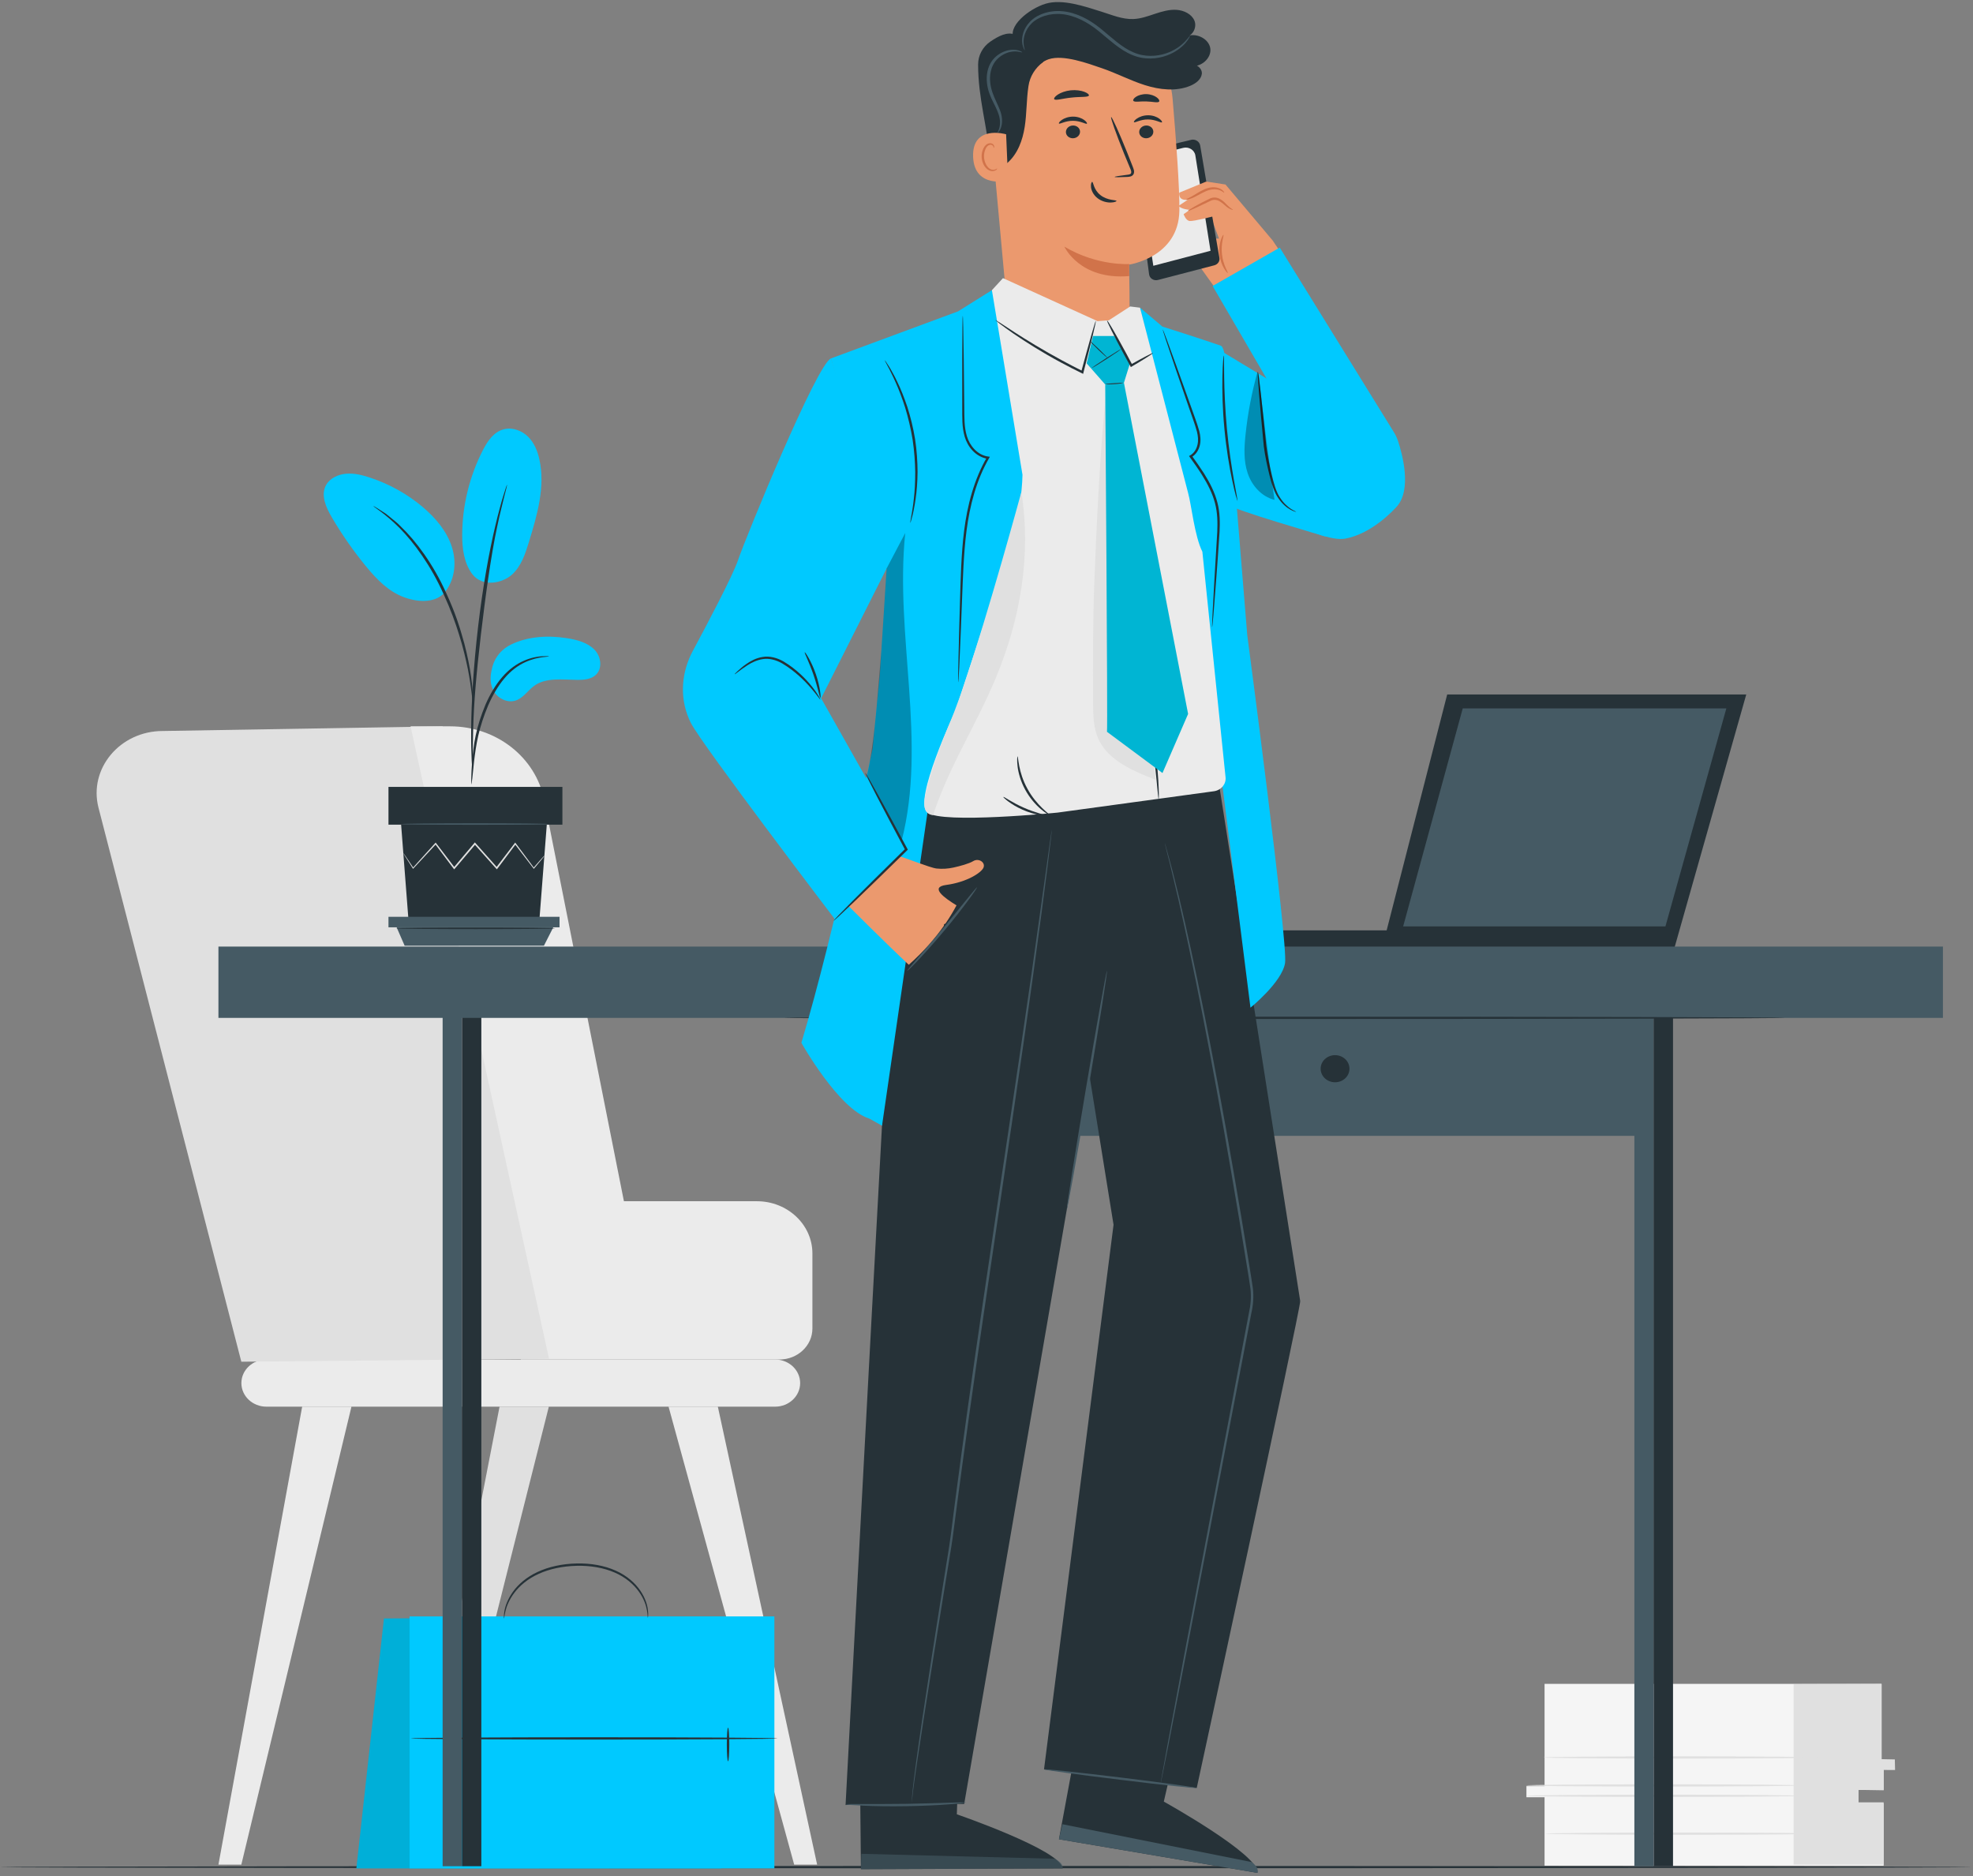 <svg width="509" height="484" viewBox="0 0 509 484" fill="none" xmlns="http://www.w3.org/2000/svg">
<rect x="0" y="0" width="509" height="484" fill="#808080" stroke="none"/>
<path d="M398.471 434.401V460.778H393.794V463.64H398.471V481.294H485.952V465.227H479.478V461.728H485.952V456.481H488.833V454.094H485.411V434.39H398.471V434.401Z" fill="#F5F5F5"/>
<path d="M462.726 434.483V481.016H485.953V464.949H479.478V461.74L485.953 461.844V456.597L488.895 456.608L488.833 453.886L485.411 453.817V434.402L462.726 434.483Z" fill="#E0E0E0"/>
<path d="M464.375 463.269C464.375 463.431 448.545 463.558 429.023 463.558C409.5 463.558 393.671 463.431 393.671 463.269C393.671 463.107 409.5 462.979 429.023 462.979C448.545 462.979 464.375 463.107 464.375 463.269Z" fill="#E0E0E0"/>
<path d="M464.375 460.593C464.375 460.755 448.545 460.883 429.023 460.883C409.5 460.883 393.671 460.755 393.671 460.593C393.671 460.431 409.5 460.303 429.023 460.303C448.545 460.303 464.375 460.431 464.375 460.593Z" fill="#E0E0E0"/>
<path d="M468.917 453.376C468.917 453.538 453.087 453.666 433.565 453.666C414.042 453.666 398.213 453.538 398.213 453.376C398.213 453.214 414.042 453.087 433.565 453.087C453.087 453.087 468.917 453.214 468.917 453.376Z" fill="#E0E0E0"/>
<path d="M469.36 473.034C469.36 473.196 453.53 473.324 434.008 473.324C414.486 473.324 398.656 473.196 398.656 473.034C398.656 472.872 414.486 472.745 434.008 472.745C453.53 472.745 469.36 472.872 469.36 473.034Z" fill="#E0E0E0"/>
<path d="M134.342 350.718H201.082C205.784 350.718 209.588 347.139 209.588 342.714V323.369C209.588 315.92 203.175 309.885 195.26 309.885H133.85L134.354 350.718H134.342Z" fill="#EBEBEB"/>
<path d="M199.961 362.882H68.734C65.164 362.882 62.272 360.159 62.272 356.8C62.272 353.441 65.164 350.719 68.734 350.719H199.961C203.531 350.719 206.424 353.441 206.424 356.8C206.424 360.159 203.531 362.882 199.961 362.882Z" fill="#EBEBEB"/>
<path d="M41.986 188.577L114.179 187.372L160.006 350.359L62.259 351.286L25.418 208.397C22.808 198.296 30.945 188.577 41.986 188.577Z" fill="#E0E0E0"/>
<path d="M77.953 362.882L56.351 481.027H62.259L90.668 362.882H77.953Z" fill="#EBEBEB"/>
<path d="M128.876 362.882L105.92 481.027H111.841L141.592 362.882H128.876Z" fill="#E0E0E0"/>
<path d="M185.191 362.882L210.806 481.027H204.886L172.476 362.882H185.191Z" fill="#EBEBEB"/>
<path d="M105.92 187.372L141.641 350.533H169.041L140.385 206.358C138.219 195.353 128.014 187.372 116.124 187.372H105.907H105.92Z" fill="#EBEBEB"/>
<path d="M508.663 481.664C508.663 481.827 394.791 481.966 254.344 481.966C113.896 481.966 0 481.827 0 481.664C0 481.502 113.847 481.363 254.344 481.363C394.84 481.363 508.663 481.502 508.663 481.664Z" fill="#263238"/>
<path d="M186.052 482H91.936L99.051 417.523L186.052 416.991V482Z" fill="#00AFD8"/>
<path d="M199.777 416.991H105.661V481.989H199.777V416.991Z" fill="#00C9FF"/>
<path d="M200.565 448.464C200.565 448.626 179.393 448.765 153.273 448.765C127.153 448.765 105.981 448.626 105.981 448.464C105.981 448.302 127.153 448.163 153.273 448.163C179.393 448.163 200.565 448.302 200.565 448.464Z" fill="#263238"/>
<path d="M122.426 454.72C122.254 454.72 122.106 452.542 122.106 449.855C122.106 447.167 122.254 444.989 122.426 444.989C122.599 444.989 122.747 447.167 122.747 449.855C122.747 452.542 122.599 454.72 122.426 454.72Z" fill="#263238"/>
<path d="M187.825 454.372C187.653 454.372 187.505 452.426 187.505 450.028C187.505 447.63 187.653 445.684 187.825 445.684C187.997 445.684 188.145 447.63 188.145 450.028C188.145 452.426 187.997 454.372 187.825 454.372Z" fill="#263238"/>
<path d="M167.133 417.326C167.071 417.326 167.12 416.631 166.899 415.404C166.69 414.187 166.136 412.426 164.819 410.596C163.514 408.766 161.421 406.901 158.603 405.684C155.796 404.457 152.349 403.843 148.768 403.935C145.173 404.016 141.776 404.735 138.982 406.009C136.175 407.272 134.046 409.079 132.704 410.886C131.338 412.681 130.685 414.407 130.402 415.612C130.107 416.828 130.095 417.523 130.033 417.523C130.008 417.523 129.996 417.35 129.996 417.014C129.996 416.678 130.033 416.191 130.144 415.566C130.353 414.326 130.969 412.531 132.323 410.642C133.652 408.754 135.843 406.831 138.711 405.511C141.579 404.167 145.075 403.414 148.743 403.333C152.411 403.24 155.956 403.877 158.849 405.186C161.754 406.472 163.908 408.442 165.2 410.364C166.517 412.287 167.01 414.118 167.157 415.369C167.231 415.994 167.231 416.492 167.207 416.828C167.182 417.164 167.157 417.338 167.133 417.326Z" fill="#263238"/>
<path d="M131.831 166.277C136.213 164.146 141.383 163.868 146.257 164.632C148.879 165.038 151.6 165.779 153.384 167.621C155.169 169.474 155.501 172.73 153.458 174.317C152.24 175.266 150.541 175.405 148.965 175.394C145.15 175.348 140.915 174.722 137.875 176.877C136.139 178.105 134.982 180.155 132.902 180.757C130.871 181.348 128.569 180.224 127.498 178.498C126.415 176.772 126.378 174.618 126.883 172.672C126.883 172.672 127.412 168.432 131.831 166.277Z" fill="#00C9FF"/>
<path d="M121.774 148.021C124.458 151.623 129.677 150.43 132.089 148.229C134.502 146.028 135.524 142.843 136.459 139.796C138.588 132.846 140.73 125.548 139.142 118.47C138.675 116.35 137.825 114.242 136.25 112.678C134.674 111.102 132.237 110.176 130.021 110.732C127.387 111.38 125.762 113.813 124.581 116.118C121.11 122.895 119.275 130.413 119.239 137.931C119.226 141.441 119.669 145.125 121.774 148.032" fill="#00C9FF"/>
<path d="M114.413 153.187C117.33 149.932 117.884 145.183 116.58 141.117C115.287 137.039 112.358 133.576 108.985 130.737C105.034 127.413 100.381 124.83 95.371 123.185C93.401 122.536 91.321 122.015 89.253 122.212C87.173 122.397 85.081 123.393 84.12 125.131C82.692 127.702 84.059 130.819 85.548 133.367C88.17 137.85 91.161 142.136 94.485 146.179C97.168 149.434 100.233 152.631 104.32 154.102C108.406 155.574 112.641 155.4 114.807 152.736" fill="#00C9FF"/>
<path d="M121.602 202.419C121.602 202.419 121.737 201.84 121.848 200.786C121.971 199.593 122.131 198.098 122.316 196.315C122.537 194.438 122.833 192.191 123.387 189.758C123.941 187.325 124.802 184.684 125.922 182.02C127.079 179.367 128.483 176.946 130.12 175.012C131.745 173.065 133.653 171.664 135.425 170.853C137.198 170.03 138.798 169.694 139.893 169.544C141.001 169.44 141.629 169.359 141.629 169.312C141.629 169.266 141.001 169.254 139.869 169.289C138.736 169.359 137.074 169.625 135.204 170.436C133.32 171.224 131.314 172.648 129.603 174.629C127.88 176.599 126.427 179.066 125.245 181.777C124.113 184.499 123.264 187.163 122.734 189.642C122.205 192.121 121.971 194.392 121.811 196.28C121.663 198.18 121.602 199.72 121.577 200.774C121.553 201.84 121.577 202.431 121.614 202.431L121.602 202.419Z" fill="#263238"/>
<path d="M121.922 198.979C121.922 198.979 121.959 198.712 121.971 198.214C121.971 197.647 121.971 196.928 121.971 196.037C121.971 194.148 121.971 191.414 122.07 188.044C122.242 181.302 122.87 174.038 124.051 163.81C125.184 154.183 126.698 142.993 128.298 135.707C128.643 134.05 128.987 132.556 129.307 131.259C129.615 129.95 129.886 128.826 130.132 127.911C130.354 127.054 130.526 126.347 130.674 125.803C130.785 125.316 130.834 125.061 130.809 125.05C130.785 125.05 130.686 125.293 130.526 125.768C130.354 126.312 130.132 127.007 129.861 127.853C129.566 128.756 129.258 129.88 128.914 131.178C128.557 132.475 128.175 133.969 127.793 135.614C126.218 142.217 124.532 151.438 123.338 161.69C122.144 171.942 121.602 181.278 121.553 188.044C121.516 191.426 121.59 194.16 121.676 196.048C121.737 196.928 121.774 197.647 121.811 198.226C121.848 198.724 121.885 198.979 121.91 198.979H121.922Z" fill="#263238"/>
<path d="M121.971 180.966C121.971 180.966 122.008 180.155 121.959 178.695C121.872 177.236 121.651 175.127 121.22 172.544C120.752 169.961 120.112 166.903 119.09 163.578C118.647 162.061 117.613 158.412 115.102 152.967C111.803 145.588 107.311 139.553 103.396 135.823C102.485 134.827 101.464 134.12 100.639 133.413C100.221 133.077 99.839 132.741 99.457 132.475C99.076 132.232 98.719 132 98.386 131.78C97.106 130.958 96.38 130.517 96.356 130.552C96.245 130.703 99.236 132.359 103.015 136.147C106.781 139.924 111.151 145.913 114.425 153.234C116.247 157.207 117.527 160.74 118.438 163.74C119.484 167.03 120.174 170.065 120.703 172.614C121.195 175.174 121.491 177.259 121.663 178.707C121.811 180.155 121.909 180.954 121.959 180.954L121.971 180.966Z" fill="#263238"/>
<path d="M103.482 212.741L105.39 237.461H139.142L141.062 212.741H103.482Z" fill="#263238"/>
<path d="M145.088 202.999H100.221V212.741H145.088V202.999Z" fill="#263238"/>
<path d="M100.221 236.511V239.222H102.326H144.349V236.511H100.221Z" fill="#455A64"/>
<path d="M104.393 243.971L102.325 239.222H142.736L140.323 243.971H104.393Z" fill="#455A64"/>
<path d="M140.434 220.815C140.434 220.815 140.385 220.896 140.274 221.046C140.139 221.209 139.979 221.417 139.77 221.672C139.29 222.251 138.637 223.039 137.8 224.035L137.714 224.139L137.628 224.024C136.397 222.413 134.735 220.27 132.803 217.733H133.086C131.646 219.645 130.045 221.776 128.334 224.07L128.187 224.267L128.014 224.081C126.254 222.112 124.359 219.981 122.377 217.768H122.697C122.598 217.884 122.488 218 122.389 218.127C120.641 220.189 118.943 222.193 117.342 224.081L117.17 224.278L117.01 224.07C115.299 221.788 113.699 219.656 112.246 217.733H112.517C110.178 220.259 108.184 222.39 106.658 224.024L106.56 224.139L106.486 224.012C105.71 222.796 105.095 221.823 104.652 221.116C104.455 220.803 104.307 220.548 104.184 220.34C104.085 220.166 104.036 220.073 104.036 220.062C104.036 220.062 104.11 220.143 104.233 220.305C104.368 220.502 104.541 220.745 104.75 221.046C105.218 221.742 105.87 222.691 106.67 223.896H106.486C107.987 222.228 109.945 220.062 112.246 217.525L112.394 217.363L112.529 217.537C113.994 219.448 115.607 221.579 117.33 223.838H117.01C118.61 221.938 120.297 219.934 122.044 217.872C122.155 217.745 122.254 217.618 122.352 217.502L122.512 217.316L122.672 217.502C124.642 219.726 126.55 221.857 128.297 223.827H127.977C129.713 221.556 131.325 219.436 132.778 217.537L132.913 217.351L133.049 217.537C134.957 220.097 136.569 222.263 137.775 223.896H137.603C138.465 222.923 139.154 222.147 139.646 221.579C139.868 221.336 140.053 221.139 140.188 220.977C140.311 220.85 140.385 220.78 140.385 220.78L140.434 220.815Z" fill="#E0E0E0"/>
<path d="M141.53 212.579C141.53 212.683 133.074 212.776 122.648 212.776C112.222 212.776 103.766 212.683 103.766 212.579C103.766 212.474 112.222 212.382 122.648 212.382C133.074 212.382 141.53 212.474 141.53 212.579Z" fill="#455A64"/>
<path d="M143.241 239.489C143.241 239.593 134.046 239.686 122.722 239.686C111.398 239.686 102.19 239.593 102.19 239.489C102.19 239.384 111.373 239.291 122.722 239.291C134.071 239.291 143.241 239.384 143.241 239.489Z" fill="#263238"/>
<path d="M317.846 244.527H416.664V240.01H317.846V244.527Z" fill="#263238"/>
<path d="M431.977 244.527L450.502 179.159H373.349L356.571 244.527H431.977Z" fill="#263238"/>
<path d="M361.199 239.569H430.118L446.157 182.182H376.881L361.199 239.569Z" fill="#455A64"/>
<path d="M430.598 240.149H360.399L376.401 181.591H446.957L430.586 240.149H430.598ZM361.987 238.99H429.651L445.369 182.75H377.361L361.987 238.99Z" fill="#263238"/>
<path d="M119.178 257.212H114.192V481.432H119.178V257.212Z" fill="#455A64"/>
<path d="M124.176 257.861H119.19V481.432H124.176V257.861Z" fill="#263238"/>
<path d="M426.623 257.212H421.638V481.432H426.623V257.212Z" fill="#455A64"/>
<path d="M431.608 257.861H426.623V481.432H431.608V257.861Z" fill="#263238"/>
<path d="M501.241 244.192H56.352V262.587H501.241V244.192Z" fill="#455A64"/>
<path d="M424.136 262.575H257.261V293.018H424.136V262.575Z" fill="#455A64"/>
<path d="M348.14 275.7C348.14 277.635 346.478 279.198 344.422 279.198C342.367 279.198 340.705 277.635 340.705 275.7C340.705 273.765 342.367 272.202 344.422 272.202C346.478 272.202 348.14 273.765 348.14 275.7Z" fill="#263238"/>
<path d="M460.486 262.575C460.486 262.738 402.669 262.877 331.363 262.877C260.056 262.877 202.228 262.738 202.228 262.575C202.228 262.413 260.031 262.274 331.363 262.274C402.694 262.274 460.486 262.413 460.486 262.575Z" fill="#263238"/>
<path d="M306.498 46.185C307.162 46.185 316.16 47.599 316.16 47.599L328.322 62.032L330.156 64.766L313.735 74.636L306.485 64.534L300.318 60.77C300.318 60.77 302.989 58.569 306.818 60.144C310.646 61.708 314.486 61.557 314.486 61.557L312.32 55.754L305.648 54.503L306.485 46.185H306.498Z" fill="#EB996E"/>
<path d="M307.273 36.073C308.356 35.818 309.44 36.478 309.624 37.521C310.621 43.44 313.637 61.256 314.585 66.515C314.745 67.373 314.179 68.195 313.28 68.438L298.731 72.226C297.672 72.504 296.589 71.832 296.453 70.802L292.539 41.227C292.416 40.336 293.031 39.49 293.955 39.27L307.273 36.084V36.073Z" fill="#263238"/>
<path d="M297.536 68.566L312.295 64.697L308.381 40.092C308.159 38.69 306.682 37.775 305.229 38.146L293.4 41.1L297.536 68.566Z" fill="#EBEBEB"/>
<path d="M311.999 50.564L305.353 55.256C305.353 55.256 305.906 56.901 306.916 57.016C307.925 57.132 313.28 55.742 313.28 55.742L311.999 50.553V50.564Z" fill="#EB996E"/>
<path d="M311.2 46.834L304.245 49.695C304.245 49.695 303.79 51.827 306.399 51.537L304.061 53.112C304.061 53.112 304.639 54.062 307.544 54.178C310.449 54.294 313.268 50.495 313.268 50.495L311.188 46.834H311.2Z" fill="#EB996E"/>
<path d="M318.093 54.109C318.093 54.202 317.244 54.039 316.32 53.24C315.853 52.858 315.36 52.36 314.72 51.977C314.093 51.584 313.317 51.398 312.517 51.711C309.292 53.252 306.559 54.572 306.485 54.398C306.424 54.26 308.91 52.754 312.295 51.143C312.763 50.97 313.292 50.9 313.785 50.993C314.277 51.074 314.696 51.294 315.04 51.514C315.742 51.977 316.21 52.522 316.616 52.927C317.416 53.761 318.105 54.028 318.081 54.109H318.093Z" fill="#D1734A"/>
<path d="M316.739 70.419C316.64 70.535 314.929 68.612 314.609 65.658C314.252 62.704 315.495 60.492 315.631 60.584C315.815 60.642 314.917 62.82 315.249 65.6C315.532 68.38 316.911 70.338 316.739 70.419Z" fill="#D1734A"/>
<path d="M315.816 49.707C315.73 49.765 315.36 49.278 314.474 49.012C313.588 48.711 312.258 48.78 310.954 49.394C309.637 49.985 308.492 50.738 307.556 51.097C306.633 51.491 305.981 51.537 305.969 51.468C305.944 51.386 306.522 51.19 307.347 50.726C308.196 50.286 309.267 49.487 310.683 48.85C311.397 48.537 312.135 48.34 312.837 48.305C313.539 48.27 314.166 48.409 314.646 48.618C315.631 49.047 315.89 49.695 315.828 49.707H315.816Z" fill="#D1734A"/>
<path d="M315.298 90.715L351.475 112.574L341.886 138.383C341.886 138.383 317.132 131.189 317.588 130.436C318.056 129.683 315.286 90.715 315.286 90.715H315.298Z" fill="#00C9FF"/>
<path d="M305.931 440.101L300.244 464.763C300.244 464.763 324.973 478.49 324.394 483.147L273.188 474.482L280.377 435.71L305.943 440.101H305.931Z" fill="#263238"/>
<path d="M273.188 474.482L274.075 470.601L322.844 480.355C322.844 480.355 324.948 481.676 324.394 483.147L273.188 474.482Z" fill="#455A64"/>
<path d="M247.696 442.811L246.847 468.041C246.847 468.041 273.804 477.32 274.137 482L222.106 482.208L221.712 442.857L247.696 442.811Z" fill="#263238"/>
<g opacity="0.6">
<path d="M222.105 482.209L222.229 478.235L272.068 479.509C272.068 479.509 274.395 480.448 274.136 481.988L222.105 482.197V482.209Z" fill="#455A64"/>
</g>
<path d="M255.243 29.192L260.548 87.054L291.345 84.737C291.542 81.355 291.284 68.265 291.284 68.265C291.284 68.265 304.097 66.388 304.258 54.329C304.331 48.479 303.445 36.374 302.51 25.473C301.476 13.38 290.361 4.286 277.497 4.993C264.167 5.722 254.11 16.669 255.255 29.18L255.243 29.192Z" fill="#EB996E"/>
<path d="M291.296 68.103C291.296 68.103 283.197 68.716 274.593 63.631C274.593 63.631 278.544 72.308 291.321 71.219L291.296 68.091V68.103Z" fill="#D1734A"/>
<path d="M297.537 33.93C297.574 34.833 296.786 35.621 295.777 35.667C294.768 35.714 293.931 35.019 293.894 34.115C293.857 33.212 294.645 32.424 295.654 32.377C296.663 32.331 297.513 33.026 297.537 33.93Z" fill="#263238"/>
<path d="M299.753 31.555C299.531 31.775 298.14 30.814 296.171 30.814C294.201 30.791 292.761 31.74 292.552 31.52C292.441 31.416 292.675 31.011 293.303 30.582C293.918 30.153 294.977 29.736 296.208 29.736C297.439 29.736 298.46 30.165 299.063 30.605C299.667 31.045 299.876 31.451 299.765 31.543L299.753 31.555Z" fill="#263238"/>
<path d="M278.63 33.93C278.667 34.834 277.879 35.621 276.87 35.667C275.861 35.714 275.024 35.019 274.987 34.115C274.95 33.212 275.737 32.424 276.747 32.378C277.756 32.331 278.605 33.026 278.63 33.93Z" fill="#263238"/>
<path d="M280.403 31.903C280.181 32.123 278.79 31.161 276.821 31.161C274.851 31.138 273.411 32.088 273.189 31.868C273.091 31.764 273.313 31.358 273.94 30.93C274.556 30.501 275.614 30.084 276.845 30.084C278.076 30.084 279.098 30.513 279.701 30.953C280.304 31.393 280.513 31.798 280.403 31.891V31.903Z" fill="#263238"/>
<path d="M287.554 45.641C287.554 45.537 288.773 45.34 290.755 45.097C291.259 45.05 291.727 44.958 291.813 44.633C291.936 44.297 291.727 43.776 291.481 43.232C291.013 42.085 290.508 40.892 289.991 39.629C287.923 34.497 286.434 30.281 286.656 30.2C286.877 30.119 288.724 34.219 290.791 39.351C291.284 40.614 291.764 41.819 292.219 42.977C292.404 43.51 292.736 44.124 292.478 44.83C292.342 45.189 291.973 45.444 291.653 45.525C291.333 45.618 291.05 45.618 290.804 45.641C288.81 45.745 287.566 45.745 287.566 45.641H287.554Z" fill="#263238"/>
<path d="M281.757 46.927C282.077 46.904 282.077 48.919 283.911 50.344C285.732 51.781 288.01 51.549 288.034 51.827C288.059 51.955 287.53 52.221 286.569 52.244C285.622 52.279 284.243 51.989 283.135 51.12C282.015 50.24 281.535 49.082 281.461 48.248C281.375 47.402 281.621 46.904 281.769 46.916L281.757 46.927Z" fill="#263238"/>
<path d="M280.919 24.639C280.723 25.137 278.765 24.906 276.451 25.172C274.137 25.392 272.278 26.029 271.971 25.578C271.835 25.358 272.155 24.883 272.906 24.396C273.657 23.91 274.839 23.446 276.23 23.296C277.621 23.157 278.888 23.365 279.725 23.678C280.575 24.002 281.006 24.396 280.919 24.639Z" fill="#263238"/>
<path d="M299.039 26.203C298.694 26.62 297.34 26.192 295.703 26.168C294.078 26.099 292.687 26.446 292.379 26.006C292.244 25.798 292.453 25.369 293.056 24.975C293.647 24.581 294.644 24.257 295.764 24.28C296.885 24.315 297.857 24.697 298.423 25.126C299.002 25.555 299.186 25.995 299.039 26.192V26.203Z" fill="#263238"/>
<path d="M269.151 15.974C269.151 15.974 269.102 16.009 269.077 16.032C267.034 17.55 265.692 19.739 265.335 22.16C265.323 22.241 265.311 22.322 265.298 22.404C264.794 25.844 264.892 29.342 264.351 32.771C263.809 36.2 262.554 39.699 259.858 42.062C258.75 43.035 256.781 43.706 255.87 42.56C255.513 42.12 255.463 41.529 255.414 40.984C254.737 32.678 252.325 25.311 252.337 16.635C252.337 14.271 253.519 12.059 255.562 10.681C257.494 9.383 259.858 8.028 262 8.978C264.154 9.939 266.923 13.716 268.597 15.314" fill="#263238"/>
<path d="M259.563 34.648C259.341 34.555 250.762 32.192 251.045 40.44C251.328 48.688 260.055 46.718 260.068 46.487C260.068 46.255 259.563 34.648 259.563 34.648Z" fill="#EB996E"/>
<path d="M257.273 43.44C257.273 43.44 257.125 43.544 256.867 43.66C256.621 43.776 256.19 43.869 255.722 43.718C254.787 43.429 253.962 42.062 253.864 40.579C253.814 39.826 253.962 39.108 254.221 38.505C254.467 37.891 254.873 37.463 255.328 37.37C255.784 37.254 256.128 37.509 256.239 37.741C256.362 37.972 256.313 38.135 256.362 38.146C256.387 38.169 256.547 38.007 256.461 37.66C256.424 37.498 256.313 37.301 256.104 37.15C255.882 36.999 255.575 36.918 255.255 36.965C254.578 37.034 253.987 37.636 253.704 38.285C253.384 38.946 253.199 39.756 253.248 40.602C253.359 42.259 254.319 43.788 255.599 44.1C256.215 44.228 256.732 44.042 256.99 43.846C257.249 43.637 257.298 43.452 257.261 43.429L257.273 43.44Z" fill="#D1734A"/>
<path d="M261.705 10.263C259.551 6.962 265.459 2.236 269.78 0.95C274.1 -0.336 279.799 1.645 284.095 2.989C286.816 3.834 289.511 5.016 292.367 4.912C294.287 4.842 296.109 4.182 297.918 3.579C299.728 2.977 301.611 2.421 303.519 2.537C305.427 2.664 307.397 3.614 308.123 5.282C308.849 6.95 307.803 9.244 305.907 9.487C308.332 8.236 311.84 9.881 312.234 12.453C312.628 15.024 309.76 17.538 307.052 16.982C308.295 16.09 310.203 17.561 310.055 19.021C309.908 20.48 308.492 21.546 307.064 22.137C303.408 23.643 299.149 23.168 295.371 21.963C291.592 20.77 288.083 18.905 284.342 17.619C280.6 16.333 274.322 14.028 270.555 15.279C267.786 16.194 265.853 19.334 264.29 18.65C262.776 17.978 261.816 16.495 261.52 14.943C261.213 13.391 261.459 11.804 261.693 10.252" fill="#263238"/>
<path d="M306.978 9.267C306.904 9.221 306.522 9.881 305.587 10.842C304.639 11.792 303.051 13.032 300.725 13.796C298.435 14.549 295.309 14.793 292.367 13.484C289.388 12.233 286.84 9.719 283.91 7.344C280.981 4.958 277.522 3.186 274.063 2.896C270.616 2.583 267.441 3.776 265.693 5.63C263.92 7.495 263.576 9.626 263.711 10.958C263.773 11.642 263.957 12.14 264.093 12.476C264.253 12.8 264.351 12.962 264.376 12.951C264.462 12.928 264.093 12.244 264.056 10.947C264.031 9.684 264.462 7.703 266.148 6.024C267.81 4.367 270.789 3.325 274.001 3.649C277.226 3.962 280.501 5.641 283.369 7.97C286.249 10.287 288.871 12.87 292.059 14.167C295.235 15.534 298.57 15.21 300.946 14.341C303.371 13.472 304.971 12.094 305.857 11.063C306.301 10.53 306.608 10.101 306.768 9.777C306.941 9.464 307.015 9.29 306.99 9.279L306.978 9.267Z" fill="#455A64"/>
<path d="M257.322 34.289C257.322 34.289 257.704 34.057 258.036 33.408C258.368 32.76 258.627 31.705 258.467 30.42C258.27 27.767 255.784 24.917 255.463 21.245C255.267 19.438 255.611 17.666 256.436 16.322C257.248 14.99 258.541 14.109 259.686 13.681C260.855 13.229 261.913 13.217 262.615 13.31C263.317 13.414 263.698 13.565 263.735 13.507C263.76 13.472 263.428 13.217 262.689 12.997C261.963 12.8 260.793 12.708 259.489 13.136C258.196 13.553 256.731 14.445 255.759 15.94C254.786 17.422 254.405 19.368 254.614 21.314C254.787 23.272 255.55 25.045 256.301 26.504C257.051 27.987 257.679 29.308 257.876 30.489C258.344 32.91 257.211 34.242 257.334 34.277L257.322 34.289Z" fill="#455A64"/>
<path d="M308.737 461.253C308.737 461.253 335.411 338.126 335.436 335.659L287.787 311.958L269.336 456.457L308.737 461.253Z" fill="#263238"/>
<path d="M248.743 465.377L285.584 251.964V205.929L232.224 209.52C231.584 211.316 218.143 465.655 218.143 465.655L223.337 465.377H248.743Z" fill="#263238"/>
<path d="M314.547 202.686L335.436 335.659L288.735 325.002L269.705 207.007L314.547 202.686Z" fill="#263238"/>
<path d="M322.598 259.957C322.598 259.957 330.71 253.401 331.522 248.443C332.335 243.485 321.773 163.856 321.773 163.856L316.394 98.036C316.394 99.194 316.542 89.742 314.917 89.174C309.944 87.425 299.876 84.251 299.876 84.251L294.103 79.362C294.103 79.362 304.491 121.157 306.51 132.579L322.598 259.946V259.957Z" fill="#00C9FF"/>
<path d="M255.895 74.856L247.155 80.324L214.376 92.464L228.925 144.14L226.98 174.108L225.109 193.164C225.109 193.164 215.361 240.345 206.744 269.016C206.744 269.016 216.358 286.16 224.26 288.558L227.547 290.4L239.265 209.648L249.321 196.871C250.282 195.643 251.192 194.392 252.042 193.083C254.516 189.295 260.141 180.688 264.634 174.05C270.567 165.281 278.186 145.356 275.921 136.854C273.669 128.351 255.895 74.879 255.895 74.879V74.856Z" fill="#00C9FF"/>
<path d="M233.627 252.995C241.283 247.18 247.696 239.917 252.386 231.773L233.627 252.995Z" fill="#263238"/>
<path d="M255.895 74.856L263.785 122.49C263.686 127.32 262.702 134.027 260.584 140.456L246.503 183.283C246.503 183.283 235.437 206.648 239.253 209.625C243.068 212.613 272.857 209.625 272.857 209.625L313.157 204.122C315.028 203.867 316.357 202.28 316.172 200.508L310.19 142.333C308.171 138.313 307.347 130.1 306.51 127.169L294.102 79.374L291.566 79.061L286.052 82.629L283.147 82.849L258.75 71.751L255.882 74.868L255.895 74.856Z" fill="#EBEBEB"/>
<path d="M248.546 177.085C255.057 157.983 263.489 126.938 263.489 126.938C266.111 143.179 263.243 159.778 256.83 175.058C251.599 187.534 245.247 196.963 240.89 209.729L240.754 210.262C240.754 210.262 238.292 210.378 238.465 206.972C238.637 203.555 242.121 193.395 244.508 187.754C246.896 182.112 248.546 177.097 248.546 177.097V177.085Z" fill="#E0E0E0"/>
<path d="M287.455 86.683H281.978L280.341 93.738L285.129 99.194L289.954 98.742L291.53 93.68L290.237 90.854L287.455 86.683Z" fill="#00B5D3"/>
<path d="M319.398 127.876C321.133 128.2 340.163 140.248 347.081 138.95C353.999 137.653 359.599 131.513 360.338 130.691C364.264 126.312 361.803 117.219 360.67 113.79C360.387 112.944 360.018 112.145 359.538 111.392L330.156 63.874L312.837 73.779L330.808 104.65L319.385 127.888L319.398 127.876Z" fill="#00C9FF"/>
<path d="M177.682 185.298C175.294 179.668 175.836 173.297 178.753 167.887C182.741 160.462 189.056 148.461 190.385 144.534C192.367 138.684 210.769 93.796 214.388 92.464L230.427 143.294L211.84 180.143L233.627 218.764L215.422 237.183C215.422 237.183 181.067 192.098 178.236 186.514C178.039 186.121 177.842 185.715 177.67 185.298H177.682Z" fill="#00C9FF"/>
<path d="M234.44 248.894C238.416 245.373 241.382 241.874 243.536 238.793C243.487 238.666 243.475 238.561 243.536 238.48C243.61 238.365 243.746 238.307 243.906 238.272C245.1 236.523 246.047 234.924 246.761 233.557C243.721 231.692 239.745 228.877 244.066 228.298C249.383 227.591 253.187 225.147 253.728 223.815C254.27 222.483 252.497 221.29 251.094 222.135C249.962 222.819 247.697 223.421 245.973 223.803C244.558 224.116 243.081 224.209 241.641 224.058C239.954 223.885 233.024 221.058 231.818 220.849L218.856 233.685C218.856 233.685 228.802 243.612 234.452 248.894H234.44Z" fill="#EB996E"/>
<path d="M319.274 129.289C319.274 129.289 319.077 128.791 318.819 127.864C318.56 126.938 318.24 125.582 317.883 123.903C317.169 120.543 316.369 115.852 315.877 110.639C315.384 105.426 315.286 100.677 315.36 97.248C315.397 95.533 315.458 94.143 315.532 93.193C315.606 92.232 315.668 91.711 315.704 91.711C315.754 91.711 315.778 92.244 315.778 93.205C315.778 94.282 315.803 95.638 315.815 97.259C315.864 100.677 316.037 105.403 316.517 110.593C317.009 115.782 317.735 120.462 318.326 123.833C318.622 125.42 318.868 126.764 319.053 127.83C319.225 128.768 319.299 129.301 319.262 129.312L319.274 129.289Z" fill="#263238"/>
<path d="M334.39 132.046C334.39 132.046 334.242 132.035 333.983 131.954C333.725 131.873 333.343 131.71 332.888 131.467C331.977 130.969 330.771 130.008 329.761 128.478C328.703 126.972 328.1 124.887 327.521 122.64C326.955 120.37 326.401 117.867 326.044 115.192C325.527 109.84 325.096 105.032 324.813 101.522C324.69 99.866 324.591 98.476 324.518 97.375C324.456 96.391 324.456 95.846 324.493 95.846C324.542 95.846 324.628 96.379 324.764 97.352C324.899 98.441 325.072 99.831 325.268 101.476C325.662 104.963 326.167 109.805 326.684 115.11C327.029 117.74 327.57 120.242 328.1 122.501C328.641 124.76 329.183 126.776 330.143 128.247C331.066 129.741 332.174 130.703 333.011 131.259C333.86 131.803 334.414 131.988 334.39 132.046Z" fill="#263238"/>
<g opacity="0.3">
<path d="M324.42 95.939C322.918 101.279 321.884 106.724 321.318 112.215C320.973 115.504 320.813 118.887 321.872 122.049C322.918 125.2 325.404 128.108 328.802 128.953C327.251 118.203 325.884 107.442 324.703 96.657" fill="black"/>
</g>
<g opacity="0.3">
<path d="M223.633 200.091C223.633 200.091 229.393 211.2 232.582 217.015C239.228 191.171 230.797 163.972 233.542 137.502L228.741 146.619L227.387 167.714L226.353 180.085C226.353 180.085 225.368 193.395 223.633 200.079V200.091Z" fill="black"/>
</g>
<path d="M228.273 92.927C228.273 92.927 228.654 93.425 229.245 94.375C229.553 94.85 229.898 95.429 230.267 96.136C230.636 96.831 231.092 97.618 231.498 98.534C232.372 100.329 233.258 102.53 234.095 105.021C234.883 107.523 235.597 110.326 236.077 113.303C236.532 116.292 236.705 119.165 236.717 121.771C236.692 124.378 236.508 126.729 236.212 128.687C236.101 129.672 235.905 130.54 235.769 131.316C235.634 132.093 235.474 132.741 235.326 133.286C235.043 134.352 234.871 134.942 234.834 134.931C234.797 134.931 234.883 134.317 235.08 133.239C235.191 132.695 235.314 132.035 235.412 131.27C235.523 130.494 235.683 129.625 235.757 128.652C235.991 126.706 236.114 124.378 236.114 121.794C236.077 119.211 235.88 116.362 235.437 113.408C234.957 110.454 234.28 107.685 233.529 105.194C232.741 102.716 231.904 100.515 231.092 98.719C230.722 97.804 230.292 97.016 229.959 96.298C229.627 95.58 229.307 94.989 229.036 94.502C228.507 93.518 228.236 92.973 228.273 92.95V92.927Z" fill="#263238"/>
<path d="M211.618 180.444C211.532 180.502 210.72 179.216 209.107 177.375C207.507 175.544 205.058 173.1 201.833 171.166C200.22 170.227 198.423 169.775 196.811 170.03C195.21 170.262 193.869 170.969 192.835 171.617C190.754 172.961 189.622 174.015 189.536 173.934C189.511 173.899 189.757 173.621 190.274 173.146C190.779 172.671 191.53 171.988 192.576 171.27C193.61 170.552 194.977 169.764 196.724 169.486C198.472 169.161 200.479 169.671 202.165 170.656C205.525 172.671 207.926 175.185 209.477 177.12C210.252 178.093 210.794 178.915 211.151 179.506C211.508 180.097 211.668 180.433 211.631 180.456L211.618 180.444Z" fill="#263238"/>
<path d="M207.594 168.258C207.729 168.177 209.329 170.575 210.462 173.876C211.607 177.178 211.816 180.004 211.656 180.016C211.471 180.039 210.979 177.305 209.859 174.062C208.751 170.818 207.434 168.339 207.606 168.258H207.594Z" fill="#263238"/>
<path d="M223.25 199.384C223.25 199.384 223.62 199.894 224.174 200.867C224.777 201.933 225.565 203.335 226.512 205.026C228.47 208.559 231.141 213.482 234.107 219.008L234.206 219.193L234.046 219.344C233.652 219.726 233.246 220.131 232.815 220.548C227.977 225.286 223.583 229.561 220.37 232.631C218.819 234.102 217.527 235.318 216.542 236.245C215.631 237.09 215.114 237.542 215.077 237.507C215.04 237.484 215.508 236.975 216.357 236.083C217.305 235.121 218.536 233.858 220.038 232.341C223.164 229.202 227.509 224.881 232.347 220.143C232.765 219.726 233.184 219.321 233.578 218.938L233.529 219.286C230.574 213.76 227.965 208.802 226.106 205.223C225.232 203.497 224.506 202.072 223.952 200.983C223.46 199.975 223.201 199.419 223.238 199.396L223.25 199.384Z" fill="#263238"/>
<path d="M247.217 176.066C247.217 176.066 247.18 175.718 247.18 175.069C247.18 174.363 247.204 173.413 247.217 172.208C247.278 169.66 247.364 166.08 247.475 161.678C247.611 157.23 247.721 151.948 247.98 146.063C248.275 140.201 248.78 133.68 250.737 127.1C251.709 123.845 252.99 120.74 254.627 117.937L254.861 118.366C253.285 118.145 251.919 117.311 250.934 116.269C249.937 115.226 249.26 113.952 248.878 112.666C248.115 110.071 248.263 107.523 248.238 105.16C248.238 100.433 248.238 96.228 248.238 92.695C248.263 89.232 248.275 86.428 248.288 84.436C248.3 83.509 248.324 82.768 248.324 82.212C248.337 81.702 248.361 81.447 248.374 81.447C248.398 81.447 248.411 81.714 248.435 82.212C248.448 82.768 248.472 83.509 248.497 84.436C248.534 86.428 248.571 89.22 248.632 92.695C248.669 96.228 248.718 100.433 248.768 105.16C248.805 107.523 248.694 110.048 249.432 112.504C249.802 113.732 250.442 114.902 251.365 115.875C252.288 116.848 253.531 117.589 254.922 117.775L255.365 117.833L255.156 118.203C253.556 120.972 252.288 124.03 251.34 127.239C249.408 133.749 248.891 140.225 248.558 146.075C248.263 151.936 248.115 157.23 247.918 161.678C247.721 166.08 247.574 169.66 247.463 172.197C247.401 173.401 247.34 174.351 247.303 175.058C247.266 175.707 247.229 176.054 247.204 176.054L247.217 176.066Z" fill="#263238"/>
<path d="M299.974 84.992C299.974 84.992 300.085 85.201 300.257 85.629C300.442 86.104 300.676 86.73 300.971 87.494C301.587 89.185 302.448 91.549 303.507 94.445C304.578 97.422 305.833 100.955 307.249 104.905C307.926 106.909 308.763 108.936 309.391 111.207C309.674 112.342 309.834 113.581 309.551 114.809C309.28 116.014 308.59 117.253 307.36 117.96L307.458 117.543C308.504 118.991 309.588 120.532 310.621 122.142C312.135 124.54 313.403 127.054 314.068 129.648C314.745 132.243 314.745 134.838 314.622 137.248C314.327 142.066 313.982 146.387 313.723 150.025C313.44 153.604 313.206 156.523 313.046 158.632C312.96 159.593 312.886 160.369 312.825 160.972C312.763 161.504 312.726 161.782 312.702 161.782C312.677 161.782 312.677 161.504 312.702 160.96C312.726 160.369 312.763 159.582 312.8 158.62C312.911 156.512 313.071 153.593 313.268 150.002C313.489 146.341 313.748 142.02 314.031 137.236C314.13 134.85 314.117 132.313 313.453 129.811C312.8 127.297 311.557 124.853 310.068 122.478C309.058 120.879 307.975 119.35 306.929 117.902L306.744 117.647L307.027 117.485C308.061 116.894 308.689 115.817 308.935 114.717C309.194 113.605 309.058 112.458 308.8 111.369C308.209 109.191 307.372 107.094 306.707 105.102C305.341 101.14 304.122 97.584 303.101 94.595C302.116 91.676 301.316 89.301 300.75 87.587C300.503 86.811 300.294 86.174 300.146 85.687C300.011 85.247 299.949 85.027 299.974 85.015V84.992Z" fill="#263238"/>
<path d="M252.067 228.912C252.067 228.912 251.907 229.271 251.501 229.862C251.107 230.453 250.516 231.287 249.753 232.306C248.251 234.345 246.097 237.125 243.598 240.102C241.112 243.079 238.748 245.709 237.001 247.562C236.127 248.489 235.4 249.23 234.883 249.729C234.366 250.227 234.071 250.493 234.034 250.47C233.96 250.412 234.982 249.219 236.644 247.284C238.305 245.361 240.595 242.697 243.081 239.72C245.568 236.743 247.771 234.021 249.371 232.051C250.971 230.082 251.968 228.866 252.042 228.912H252.067Z" fill="#455A64"/>
<path d="M271.355 213.957C271.355 213.957 271.355 214.177 271.306 214.606C271.257 215.058 271.183 215.695 271.097 216.517C270.887 218.22 270.592 220.687 270.21 223.85C269.41 230.209 268.216 239.407 266.641 250.771C263.526 273.487 258.8 304.822 253.716 339.435C251.18 356.753 248.854 373.261 246.872 388.285C246.355 392.038 245.949 395.711 245.383 399.267C244.804 402.812 244.238 406.252 243.696 409.577C242.626 416.237 241.628 422.435 240.718 428.099C238.908 439.429 237.48 448.592 236.545 454.94C236.077 458.114 235.732 460.581 235.523 462.249C235.425 463.083 235.351 463.72 235.326 464.161C235.314 464.381 235.302 464.543 235.326 464.647C235.338 464.786 235.412 464.647 235.4 464.67C235.4 464.67 235.4 464.682 235.388 464.705C235.375 464.751 235.289 464.705 235.289 464.659C235.265 464.543 235.265 464.381 235.265 464.172C235.265 463.744 235.326 463.095 235.4 462.261C235.56 460.581 235.868 458.114 236.299 454.928C237.16 448.568 238.514 439.394 240.274 428.065C241.161 422.4 242.133 416.191 243.179 409.53C243.709 406.206 244.263 402.754 244.829 399.209C245.383 395.664 245.777 391.992 246.281 388.239C248.238 373.203 250.54 356.695 253.076 339.377C258.16 304.753 262.96 273.441 266.185 250.736C267.773 239.396 269.066 230.221 269.952 223.85C270.383 220.687 270.727 218.232 270.961 216.54C271.084 215.718 271.17 215.092 271.244 214.64C271.306 214.212 271.355 213.992 271.355 213.992V213.957Z" fill="#455A64"/>
<path d="M299.432 460.106C299.432 460.106 299.457 459.886 299.518 459.469C299.592 459.029 299.703 458.415 299.838 457.627C300.134 455.982 300.565 453.596 301.119 450.549C302.263 444.375 303.925 435.49 305.968 424.52C310.129 402.534 315.865 372.195 322.204 338.682C322.672 336.62 322.832 334.524 322.598 332.462C322.315 330.4 321.958 328.326 321.626 326.276C320.949 322.175 320.284 318.144 319.632 314.171C318.302 306.247 316.997 298.602 315.705 291.327C313.132 276.777 310.658 263.699 308.43 252.74C306.215 241.782 304.257 232.943 302.78 226.862C302.079 223.815 301.451 221.463 301.057 219.865C300.86 219.077 300.712 218.475 300.614 218.046C300.515 217.641 300.479 217.421 300.479 217.421C300.479 217.421 300.552 217.629 300.675 218.035C300.799 218.463 300.971 219.066 301.18 219.842C301.611 221.429 302.288 223.769 303.026 226.815C304.59 232.885 306.596 241.712 308.886 252.659C311.163 263.606 313.686 276.685 316.296 291.234C317.601 298.509 318.93 306.154 320.259 314.078C320.912 318.04 321.576 322.082 322.253 326.183C322.573 328.245 322.943 330.284 323.226 332.392C323.472 334.512 323.3 336.69 322.82 338.798C316.407 372.288 310.609 402.615 306.399 424.601C304.27 435.56 302.546 444.433 301.352 450.596C300.749 453.642 300.269 456.017 299.949 457.662C299.789 458.45 299.654 459.064 299.568 459.492C299.481 459.909 299.42 460.118 299.42 460.118L299.432 460.106Z" fill="#455A64"/>
<path d="M285.584 250.458C285.757 250.482 283.578 264.267 280.722 281.249C277.866 298.231 275.405 311.97 275.232 311.946C275.06 311.923 277.239 298.138 280.094 281.156C282.95 264.174 285.412 250.435 285.584 250.458Z" fill="#455A64"/>
<path d="M249.186 464.995C249.186 464.995 248.755 465.099 247.98 465.192C247.204 465.284 246.072 465.377 244.669 465.481C241.875 465.69 237.997 465.887 233.714 465.945C229.43 466.014 225.553 465.945 222.746 465.817C221.343 465.759 220.21 465.69 219.423 465.632C218.635 465.574 218.204 465.516 218.204 465.47C218.204 465.389 219.94 465.377 222.746 465.389C225.553 465.389 229.418 465.4 233.701 465.342C237.973 465.273 241.85 465.145 244.644 465.053C247.451 464.96 249.186 464.902 249.186 464.995Z" fill="#455A64"/>
<path d="M308.737 461.253C308.737 461.253 308.171 461.265 307.174 461.184C306.042 461.068 304.626 460.929 302.94 460.755C299.37 460.373 294.434 459.805 289.006 459.133C283.565 458.473 278.642 457.836 275.084 457.349C273.41 457.106 271.995 456.909 270.875 456.747C269.878 456.596 269.336 456.492 269.336 456.457C269.336 456.411 269.902 456.434 270.899 456.515C271.896 456.596 273.349 456.735 275.134 456.932C278.703 457.314 283.639 457.882 289.08 458.542C294.52 459.203 299.444 459.84 303.001 460.338C304.675 460.581 306.091 460.79 307.211 460.952C308.208 461.114 308.75 461.218 308.737 461.253Z" fill="#455A64"/>
<path d="M256.781 82.548C256.781 82.548 257.298 82.814 258.147 83.37C259.107 83.996 260.326 84.783 261.766 85.733C264.831 87.714 269.127 90.355 274.051 93.008C275.897 94.004 277.694 94.931 279.368 95.765L278.925 95.95C279.959 92.116 280.87 88.815 281.535 86.475C281.855 85.397 282.125 84.482 282.347 83.741C282.544 83.104 282.667 82.768 282.704 82.779C282.741 82.779 282.679 83.138 282.544 83.787C282.372 84.54 282.162 85.455 281.904 86.556C281.338 88.919 280.501 92.232 279.516 96.089L279.43 96.449L279.085 96.275C277.399 95.452 275.589 94.537 273.731 93.529C268.782 90.877 264.511 88.154 261.495 86.081C259.994 85.05 258.8 84.169 257.987 83.555C257.175 82.93 256.744 82.571 256.769 82.536L256.781 82.548Z" fill="#263238"/>
<path d="M297.451 91.074C297.524 91.178 295.26 92.614 292.01 94.537L291.739 94.7L291.591 94.421C291.062 93.46 290.508 92.441 289.93 91.375C288.662 89.012 287.529 86.857 286.754 85.282C285.966 83.706 285.523 82.722 285.609 82.675C285.683 82.641 286.274 83.567 287.16 85.085C288.046 86.614 289.228 88.734 290.508 91.097C291.075 92.174 291.628 93.194 292.133 94.155L291.715 94.039C295.013 92.197 297.389 90.958 297.463 91.062L297.451 91.074Z" fill="#263238"/>
<path d="M289.387 89.95C289.387 89.95 288.994 90.274 288.304 90.749C287.615 91.224 286.655 91.85 285.596 92.545C284.525 93.228 283.553 93.842 282.839 94.282C282.125 94.711 281.682 94.966 281.657 94.943C281.633 94.919 282.051 94.607 282.74 94.143C283.43 93.68 284.39 93.043 285.448 92.348C286.519 91.664 287.492 91.05 288.206 90.622C288.92 90.193 289.375 89.938 289.387 89.962V89.95Z" fill="#263238"/>
<path d="M285.695 92.336C285.695 92.336 284.575 91.433 283.307 90.205C282.027 88.977 281.042 87.946 281.092 87.9C281.141 87.853 282.212 88.815 283.48 90.031C284.747 91.247 285.732 92.278 285.695 92.336Z" fill="#263238"/>
<path d="M262.504 195.11C262.713 195.075 262.652 199.153 265.052 203.462C267.379 207.806 270.948 210.123 270.788 210.262C270.751 210.32 269.816 209.833 268.536 208.744C267.256 207.667 265.692 205.941 264.486 203.728C263.28 201.516 262.701 199.315 262.517 197.705C262.32 196.095 262.443 195.098 262.517 195.098L262.504 195.11Z" fill="#263238"/>
<path d="M269.656 210.366C269.656 210.517 266.862 210.25 263.797 208.883C260.72 207.528 258.726 205.686 258.836 205.582C258.96 205.443 261.077 207.03 264.068 208.339C267.047 209.671 269.693 210.181 269.656 210.366Z" fill="#263238"/>
<path d="M293.721 173.285C293.721 173.285 293.918 173.714 294.176 174.525C294.435 175.336 294.767 176.517 295.136 177.977C295.887 180.908 296.786 184.997 297.512 189.549C298.226 194.114 298.632 198.261 298.817 201.272C298.903 202.778 298.952 203.995 298.964 204.84C298.964 205.686 298.964 206.149 298.915 206.149C298.866 206.149 298.804 205.686 298.718 204.852C298.62 203.879 298.509 202.697 298.374 201.296C298.078 198.295 297.61 194.16 296.896 189.619C296.183 185.078 295.358 181 294.718 178.047C294.422 176.668 294.164 175.51 293.955 174.548C293.782 173.726 293.696 173.262 293.745 173.251L293.721 173.285Z" fill="#263238"/>
<path d="M285.523 100.387C283.923 112.423 282.741 138.637 282.298 150.766C281.929 160.914 281.966 171.073 282.003 181.232C282.015 184.499 282.052 187.893 283.48 190.87C286.052 196.233 292.342 198.921 298.128 201.156L285.523 100.387Z" fill="#E0E0E0"/>
<path d="M299.9 199.419L306.51 184.175L289.954 98.754L285.129 99.206C285.129 99.206 285.806 187.986 285.584 188.785L299.9 199.419Z" fill="#00B5D3"/>
<path d="M289.769 98.754C289.769 98.823 288.76 99.021 287.48 99.102C286.2 99.195 285.153 99.137 285.153 99.067C285.153 98.998 286.187 98.951 287.455 98.858C288.723 98.777 289.757 98.684 289.769 98.742V98.754Z" fill="#263238"/>
</svg>
